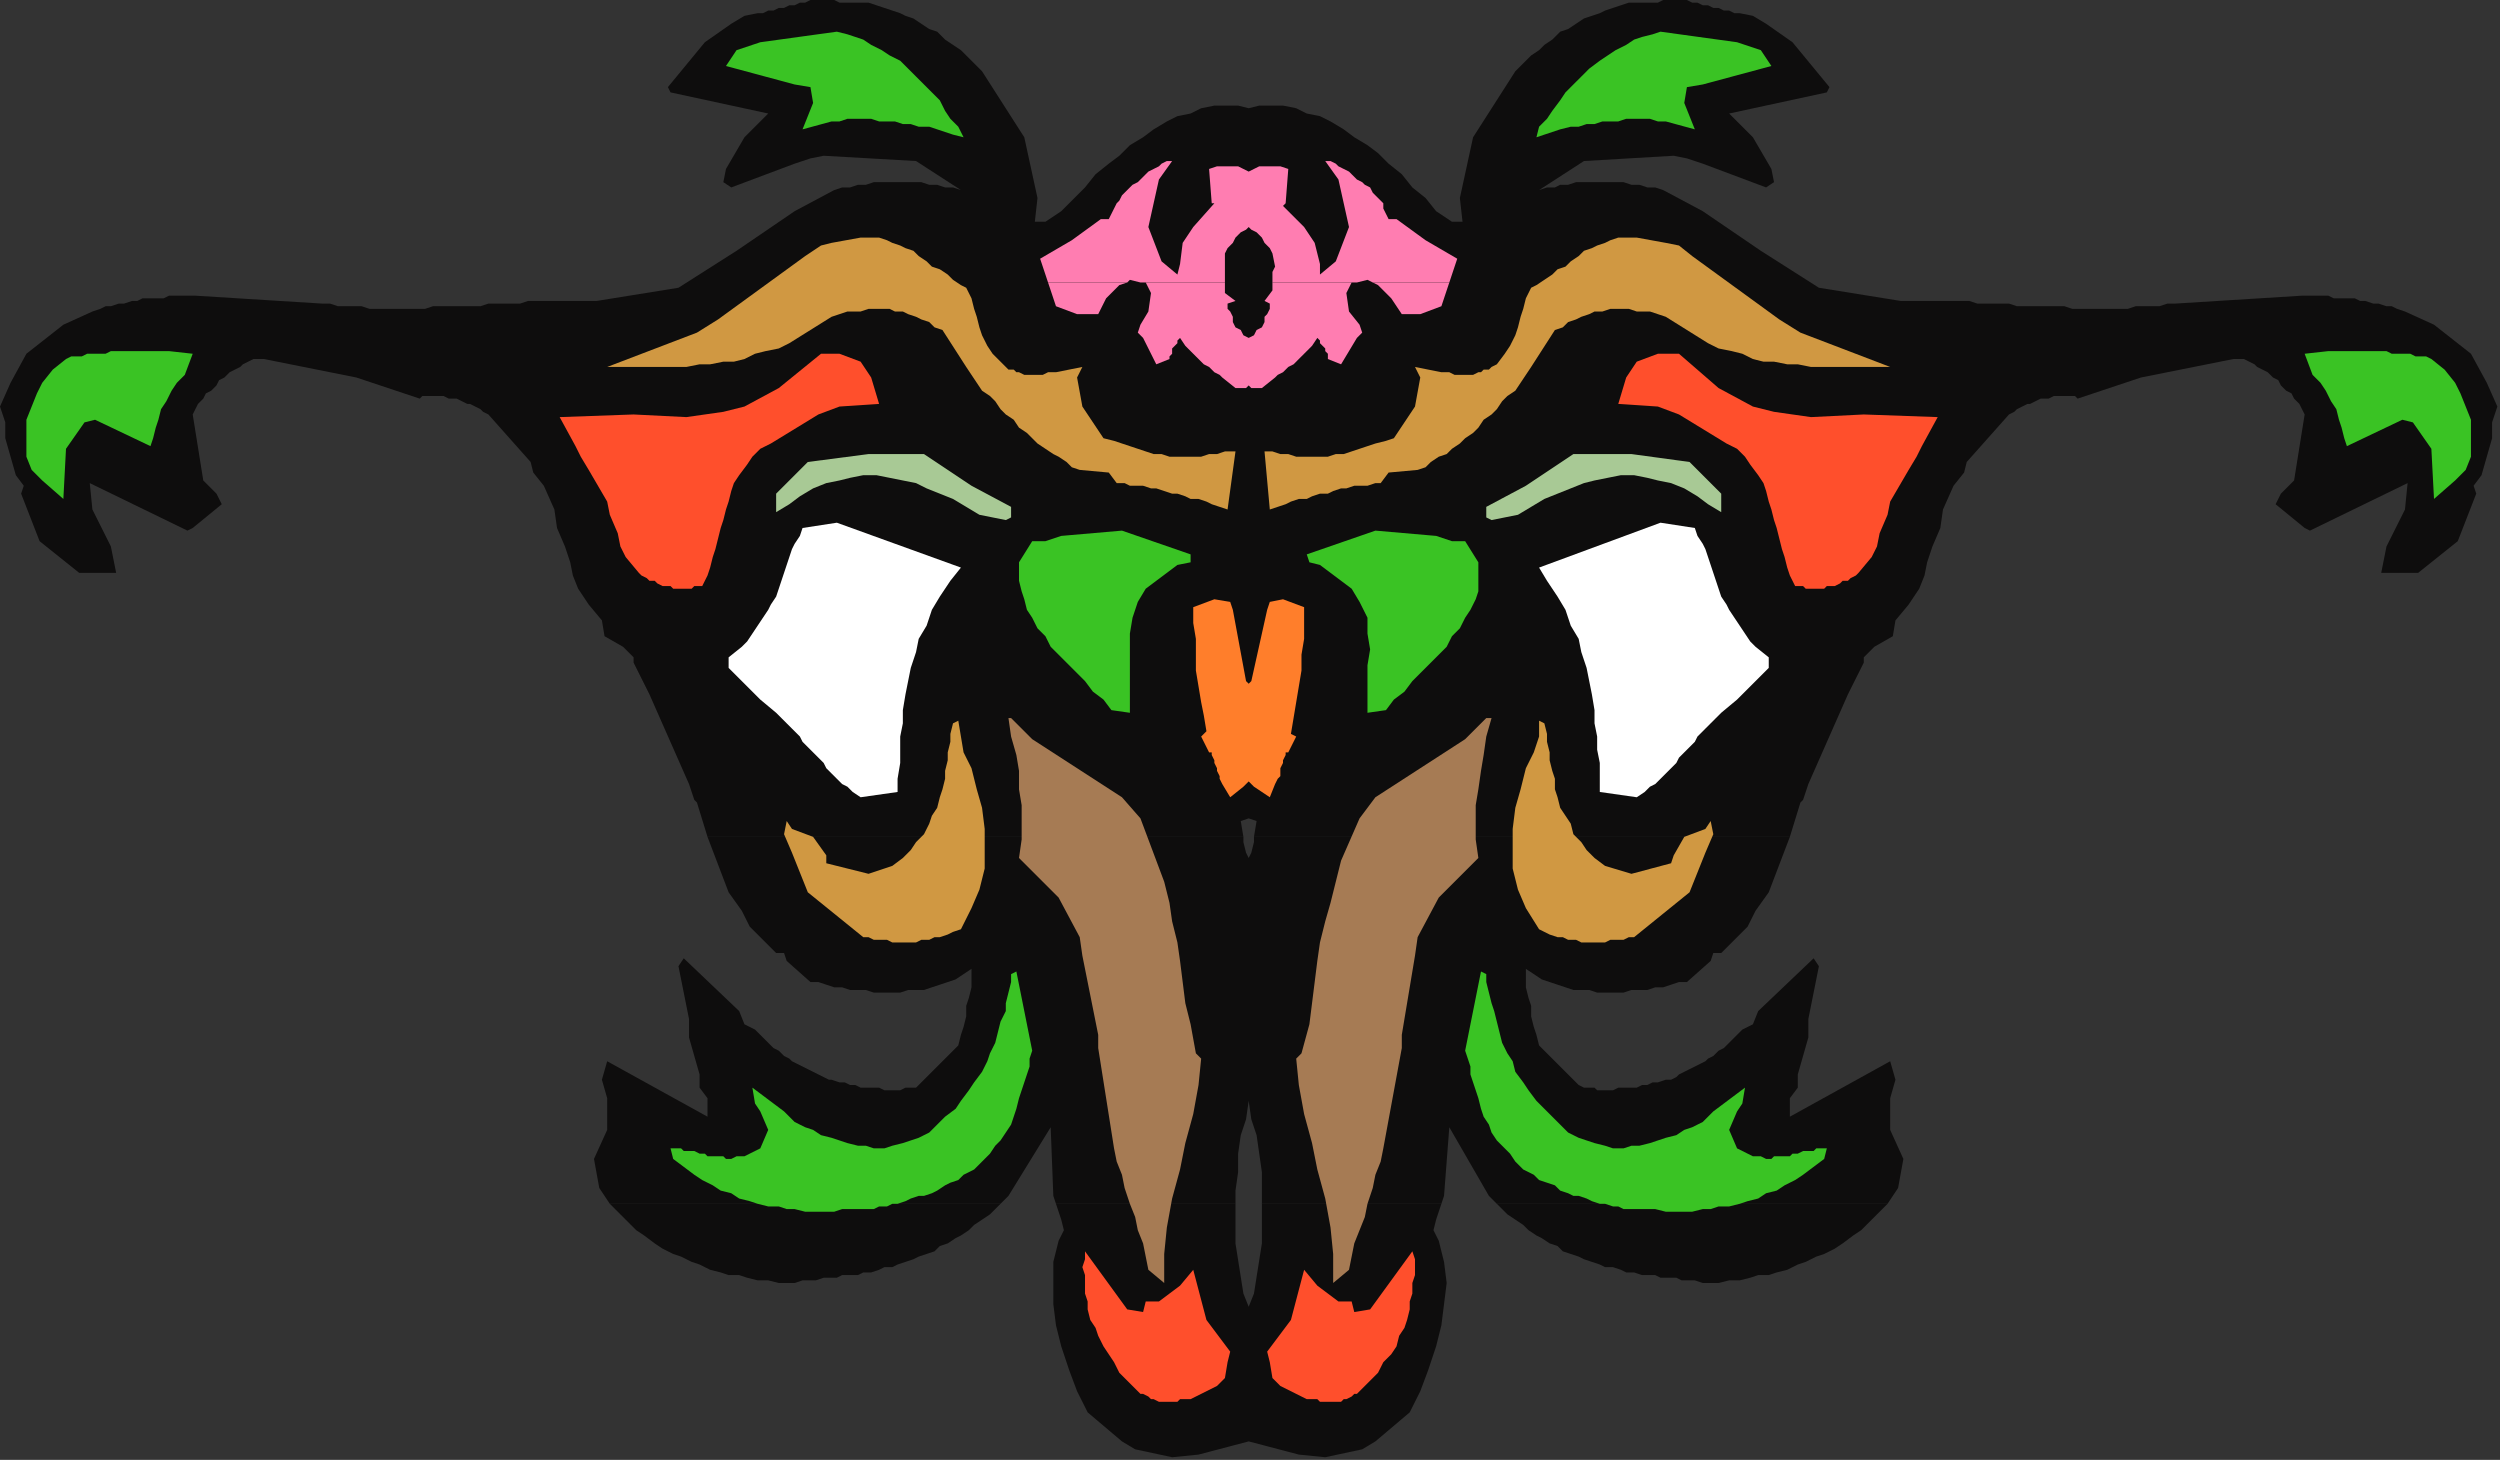 <?xml version="1.0" encoding="UTF-8" standalone="no"?>
<svg
   xmlns:dc="http://purl.org/dc/elements/1.1/"
   xmlns:cc="http://creativecommons.org/ns#"
   xmlns:rdf="http://www.w3.org/1999/02/22-rdf-syntax-ns#"
   xmlns:svg="http://www.w3.org/2000/svg"
   xmlns="http://www.w3.org/2000/svg"
   xmlns:sodipodi="http://sodipodi.sourceforge.net/DTD/sodipodi-0.dtd"
   xmlns:inkscape="http://www.inkscape.org/namespaces/inkscape"
   version="1.0"
   width="250.56mm"
   height="146.315mm"
   id="svg71"
   sodipodi:docname="DSGNC083.WMF">
  <rect width="100%" height="100%" fill="#333333" stroke="none"/>
  <sodipodi:namedview
     pagecolor="#ffffff"
     bordercolor="#666666"
     borderopacity="1"
     objecttolerance="10"
     gridtolerance="10"
     guidetolerance="10"
     inkscape:pageopacity="0"
     inkscape:pageshadow="2"
     inkscape:window-width="640"
     inkscape:window-height="480"
     id="namedview73" />
  <defs
     id="defs3">
    <pattern
       id="WMFhbasepattern"
       patternUnits="userSpaceOnUse"
       width="6"
       height="6"
       x="0"
       y="0" />
  </defs>
  <path
     style="fill:#0e0d0d;fill-rule:evenodd;fill-opacity:1;stroke:none;"
     d="  M 245,261   L 240,251   L 240,249   L 236,245   L 229,241   L 228,235   L 223,229   L 219,223   L 217,218   L 216,213   L 214,207   L 211,200   L 210,193   L 206,184   L 202,179   L 201,175   L 185,157   L 183,156   L 182,155   L 180,154   L 178,153   L 177,153   L 175,152   L 173,151   L 172,151   L 170,151   L 168,150   L 167,150   L 165,150   L 164,150   L 162,150   L 160,150   L 159,151   L 135,143   L 100,136   L 98,136   L 96,136   L 94,137   L 92,138   L 91,139   L 89,140   L 87,141   L 85,143   L 83,144   L 82,146   L 80,148   L 78,149   L 77,151   L 75,153   L 74,155   L 73,157   L 77,182   L 82,187   L 84,191   L 73,200   L 71,201   L 34,183   L 35,193   L 42,207   L 44,217   L 30,217   L 15,205   L 8,187   L 9,184   L 6,180   L 4,173   L 2,166   L 2,160   L 0,154   L 4,145   L 10,134   L 24,123   L 35,118   L 38,117   L 40,116   L 42,116   L 45,115   L 47,115   L 50,114   L 52,114   L 54,113   L 57,113   L 59,113   L 62,113   L 64,112   L 66,112   L 69,112   L 71,112   L 74,112   L 122,115   L 125,115   L 128,116   L 131,116   L 134,116   L 137,116   L 140,117   L 143,117   L 146,117   L 149,117   L 152,117   L 155,117   L 158,117   L 161,117   L 164,116   L 167,116   L 170,116   L 173,116   L 176,116   L 179,116   L 182,116   L 185,115   L 188,115   L 191,115   L 194,115   L 197,115   L 200,114   L 203,114   L 206,114   L 209,114   L 212,114   L 215,114   L 218,114   L 226,114   L 257,109   L 279,95   L 301,80   L 316,72   L 319,71   L 322,71   L 325,70   L 328,70   L 331,69   L 334,69   L 337,69   L 340,69   L 343,69   L 346,69   L 349,69   L 352,70   L 355,70   L 358,71   L 361,71   L 364,72   L 347,61   L 312,59   L 307,60   L 301,62   L 277,71   L 274,69   L 275,64   L 282,52   L 291,43   L 254,35   L 253,33   L 267,16   L 277,9   L 282,6   L 287,5   L 289,5   L 291,4   L 293,4   L 295,3   L 297,3   L 299,2   L 301,2   L 303,1   L 305,1   L 307,0   L 309,0   L 310,0   L 312,0   L 314,0   L 316,0   L 318,1   L 321,1   L 324,1   L 327,1   L 329,1   L 332,2   L 335,3   L 338,4   L 341,5   L 343,6   L 346,7   L 349,9   L 352,11   L 355,12   L 358,15   L 361,17   L 364,19   L 366,21   L 372,27   L 388,52   L 393,75   L 392,84   L 396,84   L 402,80   L 407,75   L 411,71   L 415,66   L 420,62   L 424,59   L 428,55   L 433,52   L 437,49   L 442,46   L 446,44   L 451,43   L 455,41   L 460,40   L 464,40   L 469,40   L 473,41   L 477,40   L 482,40   L 486,40   L 491,41   L 495,43   L 500,44   L 504,46   L 509,49   L 513,52   L 518,55   L 522,58   L 526,62   L 531,66   L 535,71   L 540,75   L 544,80   L 550,84   L 554,84   L 553,75   L 558,52   L 574,27   L 580,21   L 583,19   L 585,17   L 588,15   L 591,12   L 594,11   L 597,9   L 600,7   L 603,6   L 606,5   L 608,4   L 611,3   L 614,2   L 617,1   L 620,1   L 622,1   L 625,1   L 628,1   L 630,0   L 632,0   L 634,0   L 636,0   L 638,0   L 639,0   L 641,1   L 643,1   L 645,2   L 647,2   L 649,3   L 651,3   L 653,4   L 655,4   L 657,5   L 659,5   L 664,6   L 669,9   L 679,16   L 693,33   L 692,35   L 655,43   L 664,52   L 671,64   L 672,69   L 669,71   L 645,62   L 639,60   L 634,59   L 600,61   L 583,72   L 586,71   L 589,71   L 591,70   L 594,70   L 597,69   L 600,69   L 603,69   L 606,69   L 609,69   L 612,69   L 615,69   L 618,70   L 621,70   L 624,71   L 627,71   L 630,72   L 645,80   L 667,95   L 689,109   L 720,114   L 728,114   L 731,114   L 734,114   L 737,114   L 740,114   L 743,114   L 746,114   L 749,115   L 752,115   L 755,115   L 758,115   L 761,115   L 764,116   L 767,116   L 770,116   L 773,116   L 776,116   L 779,116   L 782,116   L 785,117   L 788,117   L 791,117   L 794,117   L 797,117   L 800,117   L 803,117   L 806,117   L 809,116   L 812,116   L 815,116   L 818,116   L 821,115   L 824,115   L 872,112   L 875,112   L 877,112   L 880,112   L 882,112   L 884,113   L 887,113   L 889,113   L 892,113   L 894,114   L 896,114   L 899,115   L 901,115   L 904,116   L 906,116   L 908,117   L 911,118   L 922,123   L 936,134   L 942,145   L 946,154   L 944,160   L 944,166   L 942,173   L 940,180   L 937,184   L 938,187   L 931,205   L 916,217   L 902,217   L 904,207   L 911,193   L 912,183   L 875,201   L 873,200   L 862,191   L 864,187   L 869,182   L 873,157   L 872,155   L 871,153   L 869,151   L 868,149   L 866,148   L 864,146   L 863,144   L 861,143   L 859,141   L 857,140   L 855,139   L 854,138   L 852,137   L 850,136   L 848,136   L 846,136   L 811,143   L 787,151   L 786,150   L 784,150   L 782,150   L 781,150   L 779,150   L 778,150   L 776,151   L 774,151   L 773,151   L 771,152   L 769,153   L 768,153   L 766,154   L 764,155   L 763,156   L 761,157   L 745,175   L 744,179   L 740,184   L 736,193   L 735,200   L 732,207   L 730,213   L 729,218   L 727,223   L 723,229   L 718,235   L 717,241   L 710,245   L 706,249   L 706,251   L 701,261   L 245,261  z "
     id="path5" />
  <path
     style="fill:#0e0d0d;fill-rule:evenodd;fill-opacity:1;stroke:none;"
     d="  M 268,317   L 264,304   L 263,303   L 261,297   L 246,263   L 245,261   L 701,261   L 700,263   L 685,297   L 683,303   L 682,304   L 678,317   L 475,317   L 476,311   L 473,310   L 470,311   L 471,317   L 268,317  z "
     id="path7" />
  <path
     style="fill:#0e0d0d;fill-rule:evenodd;fill-opacity:1;stroke:none;"
     d="  M 231,456   L 227,450   L 225,439   L 230,428   L 230,418   L 230,416   L 228,409   L 230,402   L 268,423   L 268,416   L 265,412   L 265,407   L 261,393   L 261,386   L 257,366   L 259,363   L 280,383   L 282,388   L 286,390   L 288,392   L 290,394   L 292,396   L 293,397   L 295,398   L 297,400   L 299,401   L 300,402   L 302,403   L 304,404   L 306,405   L 308,406   L 310,407   L 312,408   L 314,409   L 315,409   L 318,410   L 320,410   L 322,411   L 324,411   L 326,412   L 329,412   L 331,412   L 333,412   L 335,413   L 337,413   L 339,413   L 341,413   L 343,412   L 345,412   L 347,412   L 348,411   L 363,396   L 364,392   L 365,389   L 366,385   L 366,381   L 367,378   L 368,374   L 368,371   L 368,367   L 362,371   L 356,373   L 353,374   L 350,375   L 347,375   L 344,375   L 341,376   L 338,376   L 335,376   L 331,376   L 328,375   L 325,375   L 322,375   L 319,374   L 316,374   L 313,373   L 310,372   L 307,372   L 298,364   L 297,361   L 294,361   L 284,351   L 281,345   L 276,338   L 268,317   L 471,317   L 471,319   L 472,323   L 473,325   L 474,323   L 475,319   L 475,317   L 678,317   L 670,338   L 665,345   L 662,351   L 652,361   L 649,361   L 648,364   L 639,372   L 636,372   L 633,373   L 630,374   L 627,374   L 624,375   L 621,375   L 618,375   L 615,376   L 612,376   L 608,376   L 605,376   L 602,375   L 599,375   L 596,375   L 593,374   L 590,373   L 584,371   L 578,367   L 578,371   L 578,374   L 579,378   L 580,381   L 580,385   L 581,389   L 582,392   L 583,396   L 598,411   L 600,412   L 601,412   L 604,412   L 605,413   L 607,413   L 609,413   L 611,413   L 613,412   L 616,412   L 618,412   L 620,412   L 622,411   L 624,411   L 626,410   L 628,410   L 631,409   L 633,409   L 635,408   L 636,407   L 638,406   L 640,405   L 642,404   L 644,403   L 646,402   L 647,401   L 649,400   L 651,398   L 653,397   L 654,396   L 656,394   L 658,392   L 660,390   L 664,388   L 666,383   L 687,363   L 689,366   L 685,386   L 685,393   L 681,407   L 681,412   L 678,416   L 678,423   L 716,402   L 718,409   L 716,416   L 716,418   L 716,428   L 721,439   L 719,450   L 715,456   L 567,456   L 566,455   L 564,453   L 549,427   L 547,453   L 546,456   L 478,456   L 478,450   L 478,444   L 477,437   L 476,430   L 474,424   L 473,417   L 472,424   L 470,430   L 469,437   L 469,444   L 468,451   L 468,456   L 400,456   L 399,453   L 398,427   L 382,453   L 380,455   L 379,456   L 231,456  z "
     id="path9" />
  <path
     style="fill:#0e0d0d;fill-rule:evenodd;fill-opacity:1;stroke:none;"
     d="  M 231,456   L 232,457   L 241,466   L 244,468   L 248,471   L 251,473   L 255,475   L 258,476   L 262,478   L 265,479   L 269,481   L 273,482   L 276,483   L 280,483   L 283,484   L 287,485   L 291,485   L 295,486   L 299,486   L 301,486   L 304,485   L 306,485   L 309,485   L 312,484   L 314,484   L 317,484   L 319,483   L 322,483   L 325,483   L 327,482   L 330,482   L 333,481   L 335,480   L 338,480   L 340,479   L 343,478   L 346,477   L 348,476   L 351,475   L 354,474   L 356,472   L 359,471   L 362,469   L 364,468   L 367,466   L 369,464   L 372,462   L 375,460   L 377,458   L 379,456   L 231,456  z "
     id="path11" />
  <path
     style="fill:#0e0d0d;fill-rule:evenodd;fill-opacity:1;stroke:none;"
     d="  M 400,456   L 402,462   L 403,466   L 401,470   L 399,478   L 399,486   L 399,494   L 400,502   L 402,510   L 405,519   L 408,527   L 412,535   L 425,546   L 430,549   L 444,552   L 454,551   L 473,546   L 492,551   L 502,552   L 516,549   L 521,546   L 534,535   L 538,527   L 541,519   L 544,510   L 546,502   L 547,494   L 548,486   L 547,478   L 545,470   L 543,466   L 544,462   L 546,456   L 478,456   L 478,457   L 478,464   L 478,471   L 475,490   L 473,495   L 471,490   L 468,471   L 468,464   L 468,457   L 468,456   L 400,456  z "
     id="path13" />
  <path
     style="fill:#0e0d0d;fill-rule:evenodd;fill-opacity:1;stroke:none;"
     d="  M 567,456   L 569,458   L 571,460   L 574,462   L 577,464   L 579,466   L 582,468   L 584,469   L 587,471   L 590,472   L 592,474   L 595,475   L 598,476   L 600,477   L 603,478   L 606,479   L 608,480   L 611,480   L 614,481   L 616,482   L 619,482   L 622,483   L 624,483   L 627,483   L 629,484   L 632,484   L 635,484   L 637,485   L 640,485   L 642,485   L 645,486   L 647,486   L 651,486   L 655,485   L 659,485   L 663,484   L 666,483   L 670,483   L 673,482   L 677,481   L 681,479   L 684,478   L 688,476   L 691,475   L 695,473   L 698,471   L 702,468   L 705,466   L 714,457   L 715,456   L 567,456  z "
     id="path15" />
  <path
     style="fill:#3ac324;fill-rule:evenodd;fill-opacity:1;stroke:none;"
     d="  M 629,12   L 626,13   L 622,14   L 619,15   L 616,17   L 612,19   L 609,21   L 606,23   L 602,26   L 599,29   L 596,32   L 593,35   L 591,38   L 588,42   L 586,45   L 583,48   L 582,52   L 585,51   L 588,50   L 591,49   L 595,48   L 598,48   L 601,47   L 604,47   L 607,46   L 610,46   L 613,46   L 616,45   L 619,45   L 622,45   L 625,45   L 628,46   L 631,46   L 642,49   L 638,39   L 639,33   L 645,32   L 671,25   L 667,19   L 658,16   L 629,12  z "
     id="path17" />
  <path
     style="fill:#3ac324;fill-rule:evenodd;fill-opacity:1;stroke:none;"
     d="  M 317,12   L 321,13   L 324,14   L 327,15   L 330,17   L 334,19   L 337,21   L 341,23   L 344,26   L 347,29   L 350,32   L 353,35   L 356,38   L 358,42   L 360,45   L 363,48   L 365,52   L 361,51   L 358,50   L 355,49   L 352,48   L 348,48   L 345,47   L 342,47   L 339,46   L 336,46   L 333,46   L 330,45   L 327,45   L 324,45   L 321,45   L 318,46   L 315,46   L 304,49   L 308,39   L 307,33   L 301,32   L 275,25   L 279,19   L 288,16   L 317,12  z "
     id="path19" />
  <path
     style="fill:#ff7db1;fill-rule:evenodd;fill-opacity:1;stroke:none;"
     d="  M 397,107   L 394,98   L 406,91   L 417,83   L 420,83   L 421,81   L 422,79   L 423,77   L 424,76   L 425,74   L 426,73   L 428,71   L 429,70   L 431,69   L 432,68   L 434,66   L 435,65   L 437,64   L 439,63   L 440,62   L 442,61   L 444,61   L 439,68   L 435,86   L 440,99   L 446,104   L 447,100   L 448,92   L 452,86   L 460,77   L 460,77   L 459,77   L 459,77   L 459,77   L 458,64   L 461,63   L 469,63   L 473,65   L 477,63   L 485,63   L 488,64   L 487,77   L 487,77   L 487,77   L 487,77   L 486,78   L 494,86   L 498,92   L 500,100   L 500,104   L 506,99   L 511,86   L 507,68   L 502,61   L 504,61   L 506,62   L 507,63   L 509,64   L 511,65   L 512,66   L 514,68   L 516,69   L 517,70   L 519,71   L 520,73   L 521,74   L 523,76   L 524,77   L 524,79   L 525,81   L 526,83   L 529,83   L 540,91   L 552,98   L 549,107   L 520,107   L 518,106   L 514,107   L 482,107   L 482,105   L 482,103   L 483,101   L 482,96   L 481,94   L 480,93   L 479,92   L 478,90   L 477,89   L 476,88   L 474,87   L 473,86   L 472,87   L 470,88   L 469,89   L 468,90   L 467,92   L 466,93   L 465,94   L 464,96   L 464,101   L 464,103   L 464,105   L 464,107   L 432,107   L 428,106   L 427,107   L 397,107  z "
     id="path21" />
  <path
     style="fill:#ff7db1;fill-rule:evenodd;fill-opacity:1;stroke:none;"
     d="  M 397,107   L 400,116   L 408,119   L 416,119   L 419,113   L 424,108   L 427,107   L 397,107  z "
     id="path23" />
  <path
     style="fill:#ff7db1;fill-rule:evenodd;fill-opacity:1;stroke:none;"
     d="  M 432,107   L 434,107   L 436,111   L 435,118   L 432,123   L 431,126   L 433,128   L 438,138   L 443,136   L 443,135   L 444,134   L 444,133   L 444,132   L 445,131   L 446,130   L 446,129   L 447,128   L 449,131   L 451,133   L 452,134   L 454,136   L 456,138   L 458,139   L 460,141   L 462,142   L 463,143   L 468,147   L 469,147   L 470,147   L 470,147   L 471,147   L 471,147   L 472,147   L 472,147   L 473,146   L 474,147   L 474,147   L 475,147   L 475,147   L 476,147   L 476,147   L 477,147   L 478,147   L 483,143   L 484,142   L 486,141   L 488,139   L 490,138   L 492,136   L 494,134   L 495,133   L 497,131   L 499,128   L 500,129   L 500,130   L 501,131   L 502,132   L 502,133   L 503,134   L 503,135   L 503,136   L 508,138   L 514,128   L 516,126   L 515,123   L 511,118   L 510,111   L 512,107   L 514,107   L 482,107   L 482,108   L 482,110   L 479,114   L 481,115   L 481,117   L 480,119   L 479,120   L 479,122   L 478,124   L 476,125   L 475,127   L 473,128   L 471,127   L 470,125   L 468,124   L 467,122   L 467,120   L 466,118   L 465,117   L 465,115   L 468,114   L 464,111   L 464,108   L 464,107   L 432,107  z "
     id="path25" />
  <path
     style="fill:#ff7db1;fill-rule:evenodd;fill-opacity:1;stroke:none;"
     d="  M 520,107   L 522,108   L 527,113   L 531,119   L 538,119   L 546,116   L 549,107   L 520,107  z "
     id="path27" />
  <path
     style="fill:#d09842;fill-rule:evenodd;fill-opacity:1;stroke:none;"
     d="  M 620,90   L 618,90   L 615,90   L 613,90   L 610,91   L 608,92   L 605,93   L 603,94   L 600,95   L 598,97   L 595,99   L 593,101   L 590,102   L 588,104   L 585,106   L 582,108   L 580,109   L 578,113   L 577,117   L 576,120   L 575,124   L 574,127   L 572,131   L 570,134   L 567,138   L 565,139   L 564,140   L 562,140   L 561,141   L 560,141   L 558,142   L 557,142   L 556,142   L 554,142   L 553,142   L 552,142   L 551,142   L 549,141   L 548,141   L 547,141   L 546,141   L 536,139   L 538,143   L 536,154   L 528,166   L 525,167   L 521,168   L 518,169   L 515,170   L 512,171   L 509,172   L 506,172   L 503,173   L 500,173   L 497,173   L 494,173   L 491,173   L 488,172   L 485,172   L 482,171   L 479,171   L 481,193   L 484,192   L 487,191   L 489,190   L 492,189   L 495,189   L 497,188   L 500,187   L 503,187   L 505,186   L 508,185   L 510,185   L 513,184   L 515,184   L 518,184   L 521,183   L 523,183   L 526,179   L 537,178   L 540,177   L 542,175   L 545,173   L 548,172   L 550,170   L 553,168   L 555,166   L 558,164   L 560,162   L 562,159   L 565,157   L 567,155   L 569,152   L 571,150   L 574,148   L 576,145   L 580,139   L 589,125   L 592,124   L 594,122   L 597,121   L 599,120   L 602,119   L 604,118   L 607,118   L 610,117   L 612,117   L 615,117   L 617,117   L 620,118   L 623,118   L 625,118   L 628,119   L 631,120   L 647,130   L 651,132   L 656,133   L 660,134   L 664,136   L 668,137   L 672,137   L 677,138   L 681,138   L 686,139   L 690,139   L 694,139   L 699,139   L 703,139   L 708,139   L 712,139   L 716,139   L 682,126   L 674,121   L 641,97   L 636,93   L 631,92   L 620,90  z "
     id="path29" />
  <path
     style="fill:#d09842;fill-rule:evenodd;fill-opacity:1;stroke:none;"
     d="  M 326,90   L 328,90   L 331,90   L 333,90   L 336,91   L 338,92   L 341,93   L 343,94   L 346,95   L 348,97   L 351,99   L 353,101   L 356,102   L 359,104   L 361,106   L 364,108   L 366,109   L 368,113   L 369,117   L 370,120   L 371,124   L 372,127   L 374,131   L 376,134   L 380,138   L 381,139   L 382,140   L 384,140   L 385,141   L 386,141   L 388,142   L 389,142   L 390,142   L 392,142   L 393,142   L 394,142   L 395,142   L 397,141   L 398,141   L 399,141   L 400,141   L 410,139   L 408,143   L 410,154   L 418,166   L 422,167   L 425,168   L 428,169   L 431,170   L 434,171   L 437,172   L 440,172   L 443,173   L 446,173   L 449,173   L 452,173   L 455,173   L 458,172   L 461,172   L 464,171   L 468,171   L 465,193   L 462,192   L 459,191   L 457,190   L 454,189   L 451,189   L 449,188   L 446,187   L 444,187   L 441,186   L 438,185   L 436,185   L 433,184   L 431,184   L 428,184   L 426,183   L 423,183   L 420,179   L 409,178   L 406,177   L 404,175   L 401,173   L 399,172   L 396,170   L 393,168   L 391,166   L 389,164   L 386,162   L 384,159   L 381,157   L 379,155   L 377,152   L 375,150   L 372,148   L 370,145   L 366,139   L 357,125   L 354,124   L 352,122   L 349,121   L 347,120   L 344,119   L 342,118   L 339,118   L 337,117   L 334,117   L 331,117   L 329,117   L 326,118   L 323,118   L 321,118   L 318,119   L 315,120   L 299,130   L 295,132   L 290,133   L 286,134   L 282,136   L 278,137   L 274,137   L 269,138   L 265,138   L 260,139   L 256,139   L 252,139   L 247,139   L 243,139   L 238,139   L 234,139   L 230,139   L 264,126   L 272,121   L 305,97   L 311,93   L 315,92   L 326,90  z "
     id="path31" />
  <path
     style="fill:#ff4f2c;fill-rule:evenodd;fill-opacity:1;stroke:none;"
     d="  M 628,134   L 620,137   L 616,143   L 613,153   L 628,154   L 636,157   L 654,168   L 658,170   L 661,173   L 663,176   L 666,180   L 668,183   L 669,186   L 670,190   L 671,193   L 672,197   L 673,200   L 674,204   L 675,208   L 676,211   L 677,215   L 678,218   L 680,222   L 681,222   L 683,222   L 684,223   L 686,223   L 687,223   L 689,223   L 691,223   L 692,222   L 694,222   L 695,222   L 697,221   L 698,220   L 700,220   L 701,219   L 703,218   L 704,217   L 709,211   L 711,207   L 712,202   L 715,195   L 716,190   L 723,178   L 726,173   L 728,169   L 734,158   L 706,157   L 686,158   L 672,156   L 664,154   L 651,147   L 636,134   L 628,134  z "
     id="path33" />
  <path
     style="fill:#ff4f2c;fill-rule:evenodd;fill-opacity:1;stroke:none;"
     d="  M 318,134   L 326,137   L 330,143   L 333,153   L 318,154   L 310,157   L 292,168   L 288,170   L 285,173   L 283,176   L 280,180   L 278,183   L 277,186   L 276,190   L 275,193   L 274,197   L 273,200   L 272,204   L 271,208   L 270,211   L 269,215   L 268,218   L 266,222   L 265,222   L 263,222   L 262,223   L 260,223   L 259,223   L 257,223   L 255,223   L 254,222   L 252,222   L 251,222   L 249,221   L 248,220   L 246,220   L 245,219   L 243,218   L 242,217   L 237,211   L 235,207   L 234,202   L 231,195   L 230,190   L 223,178   L 220,173   L 218,169   L 212,158   L 240,157   L 260,158   L 274,156   L 282,154   L 295,147   L 311,134   L 318,134  z "
     id="path35" />
  <path
     style="fill:#3ac324;fill-rule:evenodd;fill-opacity:1;stroke:none;"
     d="  M 882,133   L 873,134   L 876,142   L 879,145   L 881,148   L 883,152   L 885,155   L 886,159   L 887,162   L 888,166   L 889,169   L 910,159   L 914,160   L 921,170   L 922,189   L 930,182   L 934,178   L 936,173   L 936,168   L 936,163   L 936,159   L 934,154   L 932,149   L 930,145   L 926,140   L 921,136   L 919,135   L 917,135   L 915,135   L 913,134   L 911,134   L 908,134   L 906,134   L 904,133   L 902,133   L 900,133   L 898,133   L 895,133   L 893,133   L 891,133   L 889,133   L 886,133   L 884,133   L 882,133  z "
     id="path37" />
  <path
     style="fill:#3ac324;fill-rule:evenodd;fill-opacity:1;stroke:none;"
     d="  M 64,133   L 73,134   L 70,142   L 67,145   L 65,148   L 63,152   L 61,155   L 60,159   L 59,162   L 58,166   L 57,169   L 36,159   L 32,160   L 25,170   L 24,189   L 16,182   L 12,178   L 10,173   L 10,168   L 10,163   L 10,159   L 12,154   L 14,149   L 16,145   L 20,140   L 25,136   L 27,135   L 29,135   L 31,135   L 33,134   L 35,134   L 38,134   L 40,134   L 42,133   L 44,133   L 46,133   L 48,133   L 51,133   L 53,133   L 55,133   L 57,133   L 60,133   L 62,133   L 64,133  z "
     id="path39" />
  <path
     style="fill:#a8c995;fill-rule:evenodd;fill-opacity:1;stroke:none;"
     d="  M 596,172   L 578,184   L 563,192   L 563,196   L 565,197   L 575,195   L 580,192   L 585,189   L 590,187   L 595,185   L 600,183   L 604,182   L 609,181   L 614,180   L 619,180   L 624,181   L 628,182   L 633,183   L 638,185   L 643,188   L 647,191   L 652,194   L 652,187   L 640,175   L 618,172   L 596,172  z "
     id="path41" />
  <path
     style="fill:#a8c995;fill-rule:evenodd;fill-opacity:1;stroke:none;"
     d="  M 350,172   L 368,184   L 383,192   L 383,196   L 381,197   L 371,195   L 366,192   L 361,189   L 356,187   L 351,185   L 347,183   L 342,182   L 337,181   L 332,180   L 327,180   L 322,181   L 318,182   L 313,183   L 308,185   L 303,188   L 299,191   L 294,194   L 294,187   L 306,175   L 329,172   L 350,172  z "
     id="path43" />
  <path
     style="fill:#ffffff;fill-rule:evenodd;fill-opacity:1;stroke:none;"
     d="  M 629,198   L 583,215   L 586,220   L 590,226   L 593,231   L 595,237   L 598,242   L 599,247   L 601,253   L 602,258   L 603,263   L 604,269   L 604,274   L 605,279   L 605,284   L 606,289   L 606,295   L 606,300   L 620,302   L 623,300   L 625,298   L 627,297   L 629,295   L 631,293   L 633,291   L 635,289   L 636,287   L 638,285   L 640,283   L 642,281   L 643,279   L 646,276   L 648,274   L 650,272   L 652,270   L 658,265   L 670,253   L 670,249   L 665,245   L 663,243   L 661,240   L 659,237   L 657,234   L 655,231   L 654,229   L 652,226   L 651,223   L 650,220   L 649,217   L 648,214   L 647,211   L 646,208   L 645,206   L 643,203   L 642,200   L 629,198  z "
     id="path45" />
  <path
     style="fill:#ffffff;fill-rule:evenodd;fill-opacity:1;stroke:none;"
     d="  M 317,198   L 364,215   L 360,220   L 356,226   L 353,231   L 351,237   L 348,242   L 347,247   L 345,253   L 344,258   L 343,263   L 342,269   L 342,274   L 341,279   L 341,284   L 341,289   L 340,295   L 340,300   L 326,302   L 323,300   L 321,298   L 319,297   L 317,295   L 315,293   L 313,291   L 312,289   L 310,287   L 308,285   L 306,283   L 304,281   L 303,279   L 300,276   L 298,274   L 296,272   L 294,270   L 288,265   L 276,253   L 276,249   L 281,245   L 283,243   L 285,240   L 287,237   L 289,234   L 291,231   L 292,229   L 294,226   L 295,223   L 296,220   L 297,217   L 298,214   L 299,211   L 300,208   L 301,206   L 303,203   L 304,200   L 317,198  z "
     id="path47" />
  <path
     style="fill:#3ac324;fill-rule:evenodd;fill-opacity:1;stroke:none;"
     d="  M 521,201   L 495,210   L 496,213   L 500,214   L 512,223   L 515,228   L 518,234   L 518,240   L 519,246   L 518,252   L 518,258   L 518,264   L 518,270   L 525,269   L 528,265   L 532,262   L 535,258   L 538,255   L 542,251   L 545,248   L 548,245   L 550,241   L 553,238   L 555,234   L 557,231   L 559,227   L 560,224   L 560,220   L 560,217   L 560,213   L 555,205   L 550,205   L 544,203   L 521,201  z "
     id="path49" />
  <path
     style="fill:#3ac324;fill-rule:evenodd;fill-opacity:1;stroke:none;"
     d="  M 425,201   L 451,210   L 451,213   L 446,214   L 434,223   L 431,228   L 429,234   L 428,240   L 428,246   L 428,252   L 428,258   L 428,264   L 428,270   L 421,269   L 418,265   L 414,262   L 411,258   L 408,255   L 404,251   L 401,248   L 398,245   L 396,241   L 393,238   L 391,234   L 389,231   L 388,227   L 387,224   L 386,220   L 386,217   L 386,213   L 391,205   L 396,205   L 402,203   L 425,201  z "
     id="path51" />
  <path
     style="fill:#ff7e2b;fill-rule:evenodd;fill-opacity:1;stroke:none;"
     d="  M 473,259   L 472,258   L 467,231   L 466,228   L 460,227   L 452,230   L 452,236   L 453,242   L 453,248   L 453,254   L 454,260   L 455,266   L 456,271   L 457,277   L 455,279   L 458,285   L 459,285   L 459,286   L 460,288   L 460,289   L 461,291   L 461,292   L 462,294   L 462,295   L 463,297   L 466,302   L 471,298   L 473,296   L 475,298   L 481,302   L 483,297   L 484,295   L 485,294   L 485,292   L 485,291   L 486,289   L 486,288   L 487,286   L 487,285   L 488,285   L 491,279   L 489,278   L 490,272   L 491,266   L 492,260   L 493,254   L 493,248   L 494,242   L 494,236   L 494,230   L 486,227   L 481,228   L 480,231   L 474,258   L 473,259  z "
     id="path53" />
  <path
     style="fill:#a67b54;fill-rule:evenodd;fill-opacity:1;stroke:none;"
     d="  M 563,272   L 555,280   L 521,302   L 515,310   L 508,326   L 506,334   L 504,342   L 502,349   L 500,357   L 499,364   L 498,372   L 497,380   L 496,388   L 493,399   L 491,401   L 492,411   L 494,422   L 497,433   L 499,443   L 502,454   L 504,465   L 505,475   L 505,486   L 511,481   L 512,476   L 513,471   L 515,466   L 517,461   L 518,456   L 520,450   L 521,445   L 523,440   L 524,435   L 531,397   L 531,392   L 536,362   L 537,355   L 545,340   L 560,325   L 559,318   L 559,312   L 559,305   L 560,299   L 561,292   L 562,286   L 563,279   L 565,272   L 563,272  z "
     id="path55" />
  <path
     style="fill:#a67b54;fill-rule:evenodd;fill-opacity:1;stroke:none;"
     d="  M 383,272   L 391,280   L 425,302   L 432,310   L 438,326   L 441,334   L 443,342   L 444,349   L 446,357   L 447,364   L 448,372   L 449,380   L 451,388   L 453,399   L 455,401   L 454,411   L 452,422   L 449,433   L 447,443   L 444,454   L 442,465   L 441,475   L 441,486   L 435,481   L 434,476   L 433,471   L 431,466   L 430,461   L 428,456   L 426,450   L 425,445   L 423,440   L 422,435   L 416,397   L 416,392   L 410,362   L 409,355   L 401,340   L 386,325   L 387,318   L 387,312   L 387,305   L 386,299   L 386,292   L 385,286   L 383,279   L 382,272   L 383,272  z "
     id="path57" />
  <path
     style="fill:#d09842;fill-rule:evenodd;fill-opacity:1;stroke:none;"
     d="  M 583,273   L 583,279   L 581,285   L 578,291   L 576,299   L 574,306   L 573,314   L 573,321   L 573,329   L 575,337   L 578,344   L 583,352   L 585,353   L 587,354   L 590,355   L 592,355   L 594,356   L 597,356   L 599,357   L 601,357   L 604,357   L 606,357   L 608,357   L 610,356   L 613,356   L 615,356   L 617,355   L 619,355   L 640,338   L 644,328   L 646,323   L 649,316   L 648,311   L 646,314   L 638,317   L 634,324   L 633,327   L 618,331   L 608,328   L 604,325   L 601,322   L 599,319   L 596,316   L 595,312   L 593,309   L 591,306   L 590,302   L 589,299   L 589,295   L 588,292   L 587,288   L 587,285   L 586,281   L 586,278   L 585,274   L 583,273  z "
     id="path59" />
  <path
     style="fill:#d09842;fill-rule:evenodd;fill-opacity:1;stroke:none;"
     d="  M 363,273   L 364,279   L 365,285   L 368,291   L 370,299   L 372,306   L 373,314   L 373,321   L 373,329   L 371,337   L 368,344   L 364,352   L 361,353   L 359,354   L 356,355   L 354,355   L 352,356   L 349,356   L 347,357   L 345,357   L 343,357   L 340,357   L 338,357   L 336,356   L 334,356   L 331,356   L 329,355   L 327,355   L 306,338   L 302,328   L 300,323   L 297,316   L 298,311   L 300,314   L 308,317   L 313,324   L 313,327   L 329,331   L 338,328   L 342,325   L 345,322   L 347,319   L 350,316   L 352,312   L 353,309   L 355,306   L 356,302   L 357,299   L 358,295   L 358,292   L 359,288   L 359,285   L 360,281   L 360,278   L 361,274   L 363,273  z "
     id="path61" />
  <path
     style="fill:#3ac324;fill-rule:evenodd;fill-opacity:1;stroke:none;"
     d="  M 561,368   L 555,398   L 556,401   L 557,404   L 557,407   L 558,410   L 559,413   L 560,416   L 561,420   L 562,423   L 564,426   L 565,429   L 567,432   L 569,434   L 572,437   L 574,440   L 577,443   L 581,445   L 583,447   L 586,448   L 589,449   L 591,451   L 594,452   L 596,453   L 598,453   L 601,454   L 603,455   L 606,456   L 608,456   L 611,457   L 613,457   L 615,458   L 618,458   L 620,458   L 627,458   L 631,459   L 634,459   L 638,459   L 641,459   L 645,458   L 648,458   L 651,457   L 655,457   L 659,456   L 662,455   L 666,454   L 669,452   L 673,451   L 676,449   L 680,447   L 683,445   L 691,439   L 692,435   L 690,435   L 688,435   L 687,436   L 685,436   L 683,436   L 681,437   L 679,437   L 678,438   L 676,438   L 674,438   L 672,438   L 671,439   L 669,439   L 667,438   L 665,438   L 664,438   L 660,436   L 658,435   L 655,428   L 658,421   L 660,418   L 661,412   L 649,421   L 645,425   L 641,427   L 638,428   L 635,430   L 631,431   L 628,432   L 625,433   L 621,434   L 618,434   L 615,435   L 611,435   L 608,434   L 604,433   L 601,432   L 598,431   L 594,429   L 591,426   L 588,423   L 585,420   L 582,417   L 579,413   L 577,410   L 574,406   L 573,402   L 571,399   L 569,395   L 568,391   L 567,387   L 566,383   L 565,380   L 564,376   L 563,372   L 563,369   L 561,368  z "
     id="path63" />
  <path
     style="fill:#3ac324;fill-rule:evenodd;fill-opacity:1;stroke:none;"
     d="  M 385,368   L 391,398   L 390,401   L 390,404   L 389,407   L 388,410   L 387,413   L 386,416   L 385,420   L 384,423   L 383,426   L 381,429   L 379,432   L 377,434   L 375,437   L 372,440   L 369,443   L 365,445   L 363,447   L 360,448   L 358,449   L 355,451   L 353,452   L 350,453   L 348,453   L 345,454   L 343,455   L 340,456   L 338,456   L 336,457   L 333,457   L 331,458   L 328,458   L 326,458   L 319,458   L 316,459   L 312,459   L 309,459   L 305,459   L 301,458   L 298,458   L 295,457   L 291,457   L 287,456   L 284,455   L 280,454   L 277,452   L 273,451   L 270,449   L 266,447   L 263,445   L 255,439   L 254,435   L 256,435   L 258,435   L 259,436   L 261,436   L 263,436   L 265,437   L 267,437   L 268,438   L 270,438   L 272,438   L 274,438   L 275,439   L 277,439   L 279,438   L 281,438   L 282,438   L 286,436   L 288,435   L 291,428   L 288,421   L 286,418   L 285,412   L 297,421   L 301,425   L 305,427   L 308,428   L 311,430   L 315,431   L 318,432   L 321,433   L 325,434   L 328,434   L 331,435   L 335,435   L 338,434   L 342,433   L 345,432   L 348,431   L 352,429   L 355,426   L 358,423   L 362,420   L 364,417   L 367,413   L 369,410   L 372,406   L 374,402   L 375,399   L 377,395   L 378,391   L 379,387   L 381,383   L 381,380   L 382,376   L 383,372   L 383,369   L 385,368  z "
     id="path65" />
  <path
     style="fill:#ff4f2c;fill-rule:evenodd;fill-opacity:1;stroke:none;"
     d="  M 411,474   L 411,477   L 410,480   L 411,483   L 411,486   L 411,490   L 412,493   L 412,496   L 413,500   L 415,503   L 416,506   L 418,510   L 420,513   L 422,516   L 424,520   L 427,523   L 430,526   L 432,528   L 433,528   L 435,529   L 436,530   L 437,530   L 439,531   L 440,531   L 441,531   L 442,531   L 444,531   L 445,531   L 446,531   L 447,530   L 449,530   L 450,530   L 451,530   L 461,525   L 464,522   L 465,516   L 466,512   L 457,500   L 452,481   L 447,487   L 439,493   L 434,493   L 433,497   L 427,496   L 411,474  z "
     id="path67" />
  <path
     style="fill:#ff4f2c;fill-rule:evenodd;fill-opacity:1;stroke:none;"
     d="  M 535,474   L 536,477   L 536,480   L 536,483   L 535,486   L 535,490   L 534,493   L 534,496   L 533,500   L 532,503   L 530,506   L 529,510   L 527,513   L 524,516   L 522,520   L 519,523   L 516,526   L 514,528   L 513,528   L 512,529   L 510,530   L 509,530   L 508,531   L 506,531   L 505,531   L 504,531   L 502,531   L 501,531   L 500,531   L 499,530   L 497,530   L 496,530   L 495,530   L 485,525   L 482,522   L 481,516   L 480,512   L 489,500   L 494,481   L 499,487   L 507,493   L 512,493   L 513,497   L 519,496   L 535,474  z "
     id="path69" />
</svg>
